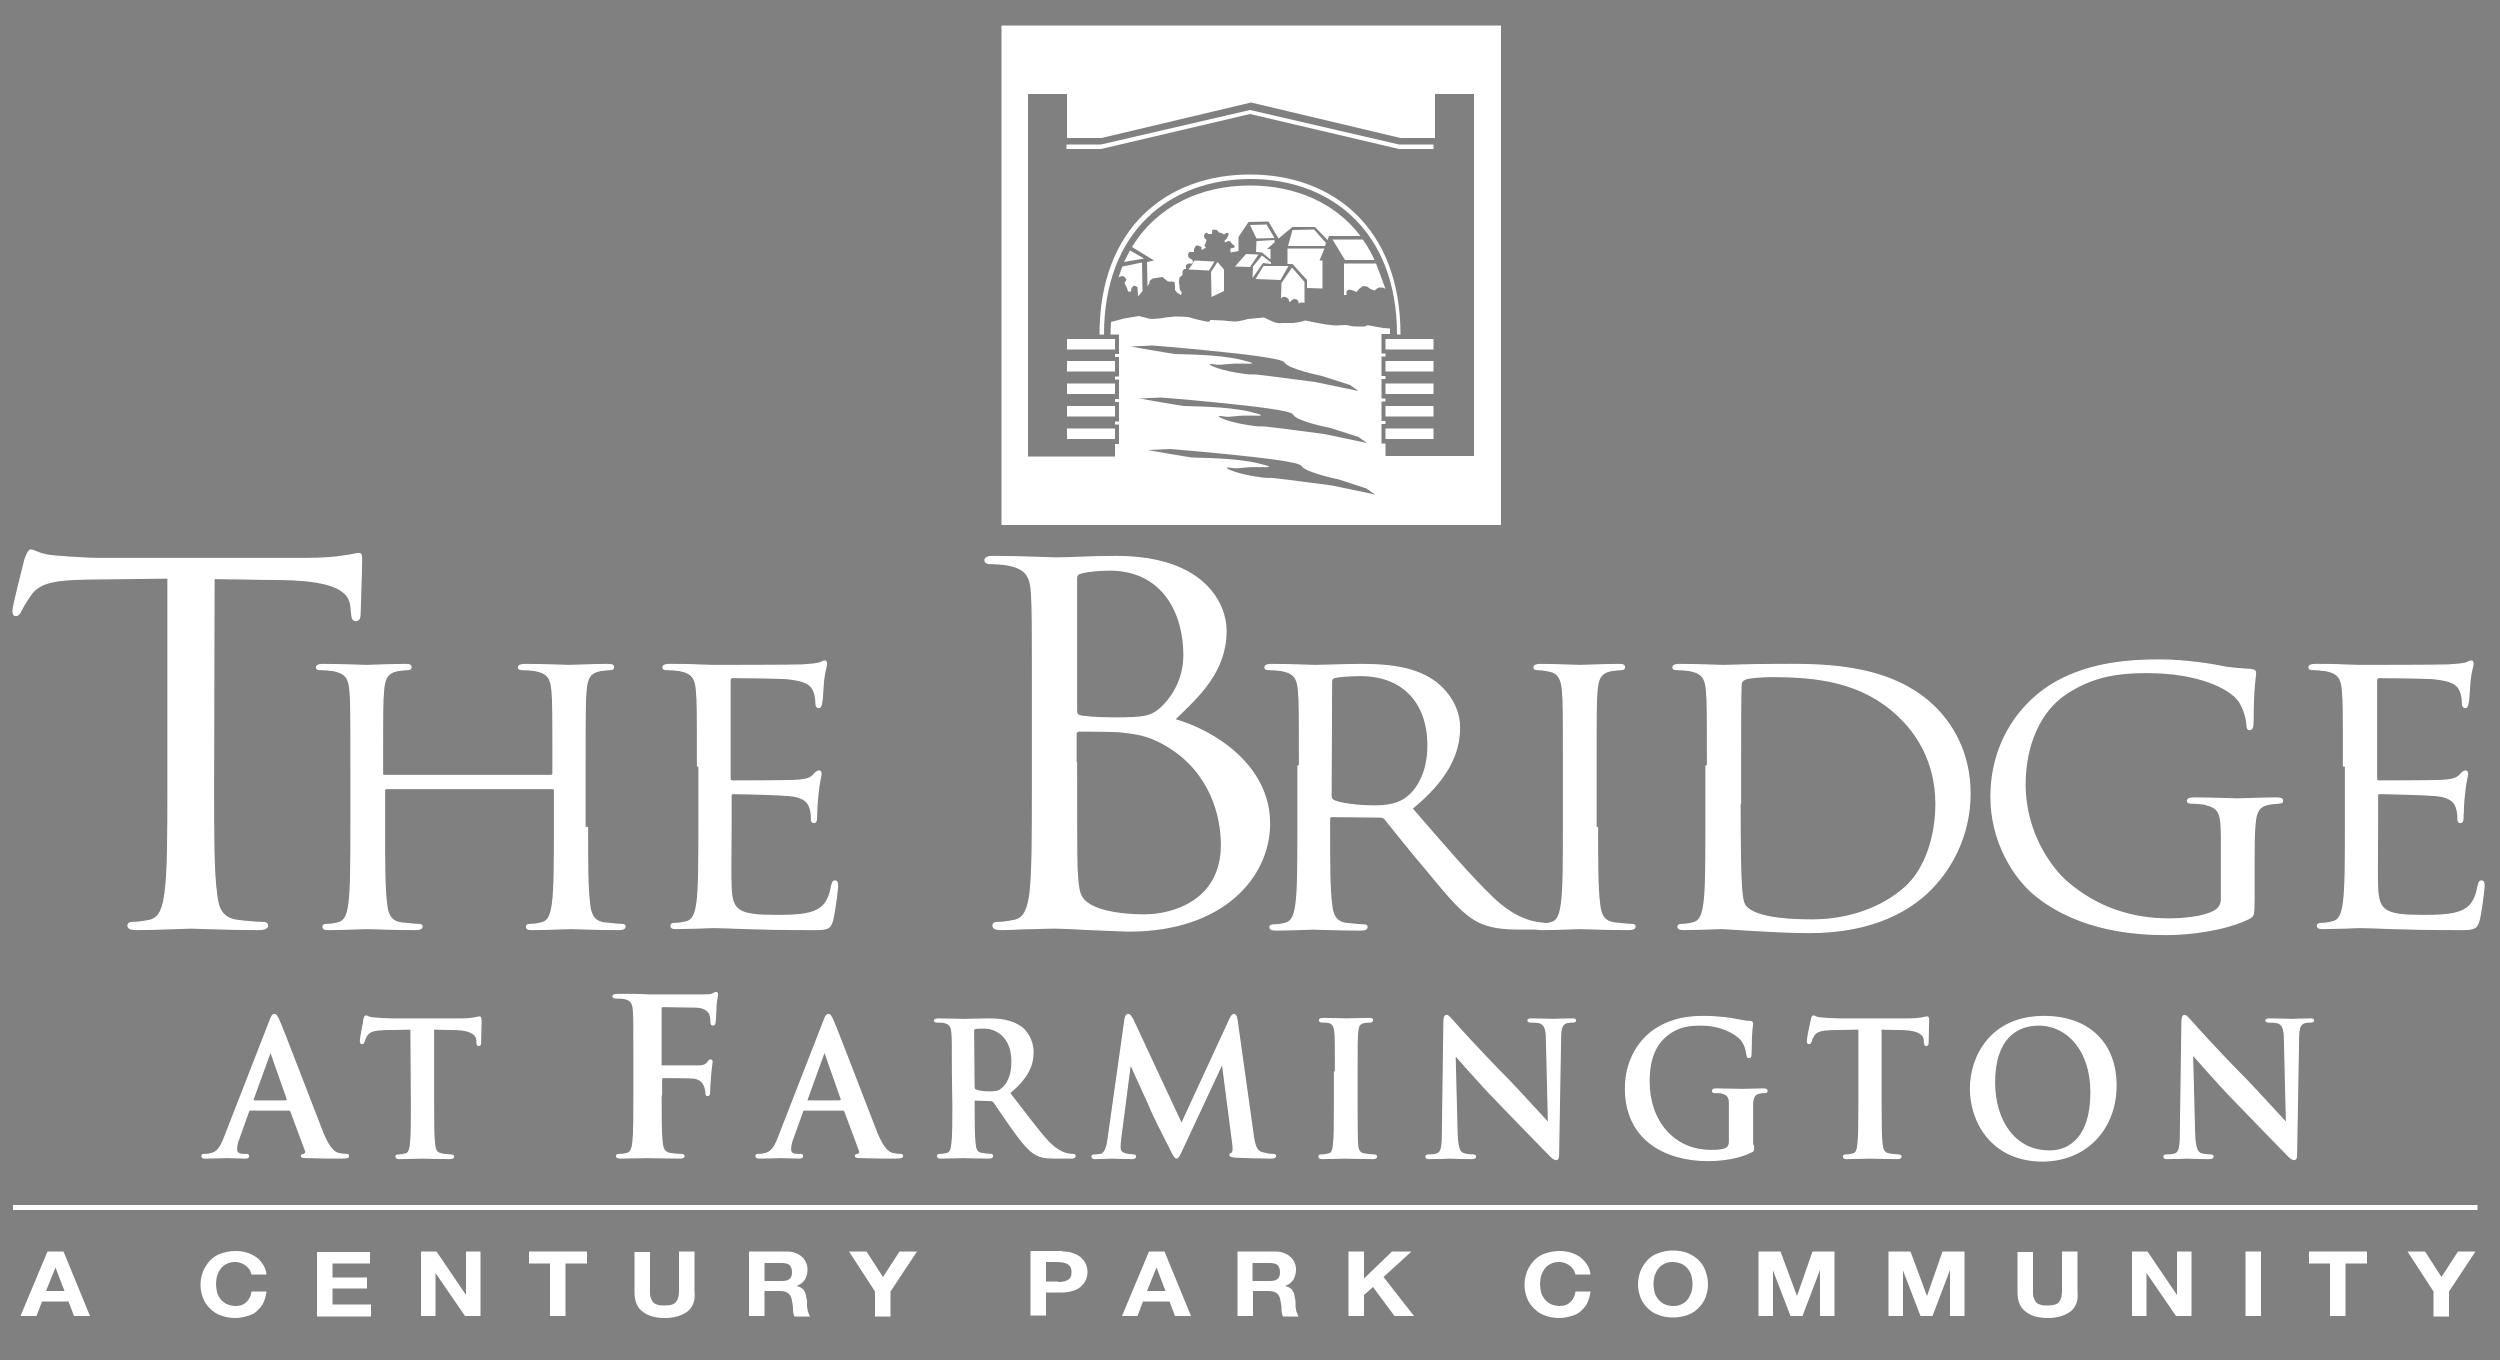 <?xml version="1.0" encoding="utf-8"?>
<!-- Generator: Adobe Illustrator 25.4.1, SVG Export Plug-In . SVG Version: 6.00 Build 0)  -->
<svg version="1.1" id="Layer_1" xmlns="http://www.w3.org/2000/svg" xmlns:xlink="http://www.w3.org/1999/xlink" x="0px" y="0px"
	 viewBox="0 0 500 272" style="enable-background:new 0 0 500 272;" xml:space="preserve">
<rect x="0" y="0" width="500" height="272" fill="#808080" stroke="none"/>
<style type="text/css">
	.st0{display:none;}
	.st1{display:inline;stroke:#000000;}
	.st2{fill:#FFFFFF;stroke:#FFFFFF;stroke-width:0.25;}
	.st3{fill:#FFFFFF;}
</style>
<g id="Layer_1_1_">
</g>
<g id="Layer_4" class="st0">
	<rect class="st1" width="500" height="251"/>
</g>
<path class="st2" d="M50,222c-0.2,0-0.2,0.1-0.3,0.3l-1.9,5.3c-0.4,0.9-0.5,1.8-0.5,2.2c0,0.7,0.3,1.1,1.4,1.1h0.5
	c0.4,0,0.5,0.1,0.5,0.3c0,0.3-0.2,0.4-0.6,0.4c-1.1,0-2.7-0.1-3.8-0.1c-0.4,0-2.4,0.1-4.2,0.1c-0.5,0-0.7-0.1-0.7-0.4
	c0-0.2,0.1-0.3,0.4-0.3c0.3,0,0.8,0,1.1-0.1c1.6-0.2,2.3-1.5,3-3.3l9-23.1c0.4-1.1,0.6-1.5,1-1.5c0.3,0,0.5,0.3,0.9,1.2
	c0.9,2,6.6,17,8.8,22.6c1.4,3.3,2.4,3.8,3.1,4c0.5,0.1,1.1,0.2,1.5,0.2c0.3,0,0.5,0,0.5,0.3s-0.3,0.4-1.6,0.4c-1.3,0-3.9,0-6.7-0.1
	c-0.6,0-1.1,0-1.1-0.3c0-0.2,0.1-0.3,0.5-0.3c0.2-0.1,0.5-0.4,0.3-0.8l-2.9-7.8c-0.1-0.2-0.2-0.3-0.4-0.3L50,222L50,222z
	 M57.3,220.1c0.2,0,0.2-0.1,0.2-0.2l-3.2-9.1c0-0.1-0.1-0.3-0.2-0.3c-0.1,0-0.2,0.2-0.2,0.3l-3.3,9.1c0,0.1,0,0.3,0.1,0.3h6.6
	C57.3,220.2,57.3,220.1,57.3,220.1z"/>
<path class="st2" d="M82.2,205.8l-5.3,0.1c-2.1,0.1-2.9,0.3-3.5,1.1c-0.4,0.6-0.5,1-0.6,1.3s-0.2,0.4-0.4,0.4
	c-0.3,0-0.3-0.2-0.3-0.6c0-0.6,0.7-3.9,0.7-4.2c0.1-0.5,0.2-0.7,0.4-0.7c0.3,0,0.6,0.4,1.5,0.4c1,0.1,2.4,0.2,3.6,0.2h14.1
	c1.1,0,1.9-0.1,2.5-0.2c0.5-0.1,0.8-0.2,1-0.2s0.3,0.2,0.3,0.8c0,0.8-0.1,3.3-0.1,4.3c0,0.4-0.1,0.6-0.3,0.6c-0.3,0-0.4-0.2-0.4-0.7
	V208c-0.1-1-1-2-4.2-2.1l-4.5-0.1v15.1c0,3.4,0,6.3,0.2,7.9c0.1,1,0.3,1.8,1.4,2c0.5,0.1,1.3,0.2,1.8,0.2c0.4,0,0.6,0.1,0.6,0.3
	c0,0.3-0.3,0.4-0.7,0.4c-2.4,0-4.6-0.1-5.6-0.1c-0.8,0-3.1,0.1-4.5,0.1c-0.5,0-0.7-0.1-0.7-0.4c0-0.2,0.1-0.3,0.6-0.3s1-0.1,1.3-0.2
	c0.7-0.1,0.9-1,1-2c0.2-1.5,0.2-4.5,0.2-7.8L82.2,205.8L82.2,205.8z"/>
<path class="st2" d="M132.2,219c0,4.2,0,7.4,0.2,9.3c0.1,1.3,0.4,2.2,1.6,2.4c0.6,0.1,1.5,0.2,2.1,0.2c0.5,0,0.7,0.1,0.7,0.3
	c0,0.3-0.3,0.4-0.9,0.4c-2.7,0-5.3-0.1-6.4-0.1c-1.1,0-3.7,0.1-5.3,0.1c-0.6,0-0.9-0.1-0.9-0.4c0-0.2,0.2-0.3,0.6-0.3
	c0.6,0,1.1-0.1,1.5-0.2c0.8-0.2,1.1-1.1,1.2-2.4c0.2-1.8,0.2-5.1,0.2-9.3v-7.6c0-6.6,0-7.8-0.1-9.2c-0.1-1.5-0.4-2.2-1.8-2.5
	c-0.3-0.1-1.1-0.1-1.6-0.1c-0.4,0-0.7-0.1-0.7-0.3c0-0.3,0.3-0.4,1-0.4c1.1,0,2.3,0,3.4,0s2.1,0.1,2.7,0.1c1.6,0,10.1,0,11.1,0
	c0.8,0,1.3,0,1.7-0.2c0.3-0.1,0.5-0.3,0.7-0.3s0.3,0.2,0.3,0.4c0,0.3-0.2,0.8-0.3,2c0,0.4-0.1,3-0.2,3.5c0,0.3-0.1,0.6-0.4,0.6
	c-0.3,0-0.4-0.2-0.4-0.7c0-0.3,0-1-0.3-1.6s-1.2-1.3-2.8-1.3l-6.5-0.1c-0.3,0-0.4,0.1-0.4,0.6v10.9c0,0.3,0,0.4,0.3,0.4h5.4
	c0.7,0,1.3,0,1.9,0c0.8,0,1.4-0.2,1.8-0.8c0.2-0.3,0.3-0.4,0.5-0.4s0.3,0.1,0.3,0.4c0,0.3-0.2,1.3-0.3,2.7c-0.1,0.9-0.2,2.9-0.2,3.2
	c0,0.4,0,0.8-0.4,0.8c-0.3,0-0.3-0.3-0.3-0.6s-0.1-0.8-0.3-1.3c-0.2-0.6-0.8-1.4-2.1-1.6c-1.1-0.1-5.5-0.1-6.2-0.1
	c-0.2,0-0.3,0.1-0.3,0.4v3.1L132.2,219L132.2,219z"/>
<path class="st2" d="M160.8,222c-0.2,0-0.2,0.1-0.3,0.3l-1.9,5.3c-0.4,0.9-0.5,1.8-0.5,2.2c0,0.7,0.3,1.1,1.4,1.1h0.5
	c0.4,0,0.5,0.1,0.5,0.3c0,0.3-0.2,0.4-0.6,0.4c-1.1,0-2.7-0.1-3.8-0.1c-0.4,0-2.4,0.1-4.2,0.1c-0.5,0-0.7-0.1-0.7-0.4
	c0-0.2,0.1-0.3,0.4-0.3c0.3,0,0.8,0,1.1-0.1c1.6-0.2,2.3-1.5,3-3.3l9-23.1c0.4-1.1,0.6-1.5,1-1.5c0.3,0,0.5,0.3,0.9,1.2
	c0.9,2,6.6,17,8.8,22.6c1.4,3.3,2.4,3.8,3.1,4c0.5,0.1,1.1,0.2,1.5,0.2c0.3,0,0.5,0,0.5,0.3s-0.3,0.4-1.6,0.4s-3.9,0-6.7-0.1
	c-0.6,0-1.1,0-1.1-0.3c0-0.2,0.1-0.3,0.5-0.3c0.2-0.1,0.5-0.4,0.3-0.8l-2.9-7.8c-0.1-0.2-0.2-0.3-0.4-0.3L160.8,222L160.8,222z
	 M168.1,220.1c0.2,0,0.2-0.1,0.2-0.2l-3.2-9.1c0-0.1-0.1-0.3-0.2-0.3c-0.1,0-0.2,0.2-0.2,0.3l-3.3,9.1c0,0.1,0,0.3,0.1,0.3h6.6
	L168.1,220.1L168.1,220.1z"/>
<path class="st2" d="M190.5,214.4c0-5.6,0-6.6-0.1-7.8c-0.1-1.3-0.4-1.8-1.5-2.1c-0.3-0.1-0.9-0.1-1.4-0.1c-0.4,0-0.6-0.1-0.6-0.3
	s0.3-0.3,0.8-0.3c1.9,0,4.1,0.1,4.9,0.1c1.2,0,3.9-0.1,5-0.1c2.2,0,4.6,0.2,6.6,1.6c1,0.7,2.4,2.6,2.4,5c0,2.7-1.1,5.2-4.7,8.2
	c3.2,4.1,5.6,7.4,7.7,9.7c2,2.1,3.5,2.4,4,2.5c0.4,0.1,0.7,0.1,1,0.1s0.4,0.1,0.4,0.3c0,0.3-0.3,0.4-0.7,0.4H211
	c-2,0-2.9-0.2-3.8-0.7c-1.5-0.8-2.9-2.6-4.9-5.4c-1.4-2-3.1-4.5-3.5-5.1c-0.2-0.2-0.4-0.3-0.6-0.3l-3.1-0.1c-0.2,0-0.3,0.1-0.3,0.3
	v0.5c0,3.4,0,6.3,0.2,7.9c0.1,1.1,0.3,1.9,1.4,2c0.5,0.1,1.3,0.2,1.7,0.2c0.3,0,0.4,0.1,0.4,0.3c0,0.3-0.3,0.4-0.7,0.4
	c-2.1,0-4.7-0.1-5.2-0.1c-0.7,0-2.9,0.1-4.4,0.1c-0.5,0-0.7-0.1-0.7-0.4c0-0.2,0.1-0.3,0.6-0.3s1-0.1,1.3-0.2c0.7-0.1,0.9-1,1-2
	c0.2-1.5,0.2-4.5,0.2-7.8L190.5,214.4L190.5,214.4z M194.8,217.3c0,0.4,0.1,0.6,0.3,0.7c0.8,0.3,1.8,0.4,2.7,0.4
	c1.4,0,1.9-0.1,2.5-0.6c1.1-0.8,2.1-2.5,2.1-5.5c0-5.2-3.4-6.7-5.5-6.7c-0.9,0-1.5,0-1.9,0.1c-0.2,0.1-0.3,0.2-0.3,0.5L194.8,217.3
	L194.8,217.3z"/>
<path class="st2" d="M225,203.9c0.1-0.6,0.3-1,0.6-1s0.5,0.2,1,1.1l9.7,20.8l9.7-21c0.3-0.6,0.5-0.9,0.8-0.9s0.5,0.4,0.6,1.1
	l3.2,22.8c0.3,2.3,0.7,3.4,1.7,3.7s1.7,0.4,2.2,0.4c0.3,0,0.6,0,0.6,0.3s-0.4,0.4-0.9,0.4c-0.9,0-5.8-0.1-7.2-0.2
	c-0.8-0.1-1-0.2-1-0.4s0.1-0.3,0.4-0.4c0.2-0.1,0.3-0.6,0.2-1.6l-2.1-16.2h-0.1l-7.8,16.7c-0.8,1.7-1,2.1-1.3,2.1s-0.7-0.7-1.2-1.8
	c-0.9-1.7-3.7-7.3-4.1-8.4c-0.3-0.8-2.5-5.4-3.7-8.2H226l-1.9,14.7c-0.1,0.7-0.1,1.1-0.1,1.7c0,0.7,0.5,1,1.1,1.2
	c0.6,0.1,1.1,0.2,1.5,0.2c0.3,0,0.5,0.1,0.5,0.3c0,0.3-0.3,0.4-0.9,0.4c-1.5,0-3.1-0.1-3.7-0.1c-0.7,0-2.4,0.1-3.5,0.1
	c-0.4,0-0.6-0.1-0.6-0.4c0-0.2,0.2-0.3,0.6-0.3c0.3,0,0.5,0,1.1-0.1c1-0.2,1.3-1.7,1.5-2.9L225,203.9z"/>
<path class="st2" d="M267.1,214.4c0-5.6,0-6.6-0.1-7.8c-0.1-1.3-0.4-1.9-1.2-2.1c-0.4-0.1-0.9-0.1-1.3-0.1s-0.6-0.1-0.6-0.4
	c0-0.2,0.3-0.3,0.9-0.3c1.4,0,3.6,0.1,4.6,0.1c0.9,0,3-0.1,4.4-0.1c0.5,0,0.7,0.1,0.7,0.3c0,0.3-0.2,0.4-0.6,0.4s-0.6,0-1.1,0.1
	c-1,0.2-1.2,0.8-1.3,2.1c-0.1,1.2-0.1,2.2-0.1,7.8v6.5c0,3.6,0,6.5,0.1,8.1c0.1,1,0.4,1.7,1.4,1.8c0.5,0.1,1.3,0.2,1.8,0.2
	c0.4,0,0.6,0.1,0.6,0.3c0,0.3-0.3,0.4-0.7,0.4c-2.4,0-4.6-0.1-5.6-0.1c-0.8,0-3.1,0.1-4.5,0.1c-0.5,0-0.7-0.1-0.7-0.4
	c0-0.2,0.1-0.3,0.6-0.3s1-0.1,1.3-0.2c0.7-0.1,0.9-0.8,1-1.8c0.2-1.5,0.2-4.5,0.2-8v-6.6H267.1z"/>
<path class="st2" d="M291.4,226.6c0.1,2.9,0.5,3.8,1.2,4.1c0.6,0.2,1.3,0.3,1.9,0.3c0.4,0,0.6,0.1,0.6,0.3c0,0.3-0.3,0.4-0.8,0.4
	c-2.3,0-3.7-0.1-4.4-0.1c-0.3,0-2,0.1-3.9,0.1c-0.5,0-0.8,0-0.8-0.4c0-0.2,0.2-0.3,0.6-0.3c0.5,0,1.1,0,1.6-0.2
	c0.9-0.3,1.1-1.4,1.1-4.6l0.3-21.8c0-0.7,0.1-1.3,0.5-1.3s0.7,0.5,1.3,1.1c0.4,0.5,5.8,6.5,11.1,11.8c2.4,2.5,7.2,7.8,7.8,8.4h0.2
	l-0.4-16.5c0-2.2-0.4-2.9-1.2-3.3c-0.5-0.2-1.4-0.2-1.9-0.2c-0.4,0-0.6-0.1-0.6-0.3c0-0.3,0.4-0.3,0.9-0.3c1.9,0,3.6,0.1,4.3,0.1
	c0.4,0,1.8-0.1,3.5-0.1c0.5,0,0.8,0,0.8,0.3c0,0.2-0.2,0.3-0.6,0.3s-0.6,0-1.1,0.1c-1,0.3-1.3,1.1-1.3,3.1l-0.4,23.2
	c0,0.8-0.1,1.1-0.5,1.1s-0.8-0.4-1.2-0.8c-2.2-2.2-6.8-7-10.5-10.8c-3.9-4-7.8-8.6-8.5-9.3l0,0L291.4,226.6z"/>
<path class="st2" d="M350.7,229.1c0,1,0,1.1-0.5,1.3c-2.3,1.2-5.8,1.7-8.6,1.7c-8.7,0-16.5-4.3-16.5-14.4c0-5.9,3-10,6.2-12
	c3.4-2.1,6.6-2.4,9.6-2.4c2.5,0,5.6,0.4,6.3,0.6c0.7,0.1,2,0.4,2.8,0.4c0.4,0,0.5,0.2,0.5,0.4c0,0.4-0.3,1.4-0.3,6
	c0,0.6-0.1,0.8-0.4,0.8s-0.3-0.2-0.4-0.5c-0.1-0.8-0.3-2-1.2-3.1c-1.1-1.2-3.9-2.9-8-2.9c-2,0-4.6,0.1-7.1,2.3c-2,1.7-3.3,4.5-3.3,9
	c0,7.9,4.9,13.8,12.4,13.8c0.9,0,2.2,0,3-0.4c0.5-0.3,0.7-0.7,0.7-1.4V225c0-1.8,0-3.2,0-4.3c0-1.3-0.4-1.8-1.5-2.1
	c-0.3-0.1-0.9-0.1-1.4-0.1c-0.3,0-0.5-0.1-0.5-0.3c0-0.3,0.2-0.4,0.8-0.4c1.9,0,4.1,0.1,5.2,0.1s3-0.1,4.2-0.1
	c0.5,0,0.7,0.1,0.7,0.4c0,0.2-0.2,0.3-0.5,0.3s-0.5,0-1,0.1c-1,0.2-1.3,0.8-1.4,2.1c0,1.1,0,2.6,0,4.4v4L350.7,229.1L350.7,229.1z"
	/>
<path class="st2" d="M371.6,205.8l-5.3,0.1c-2.1,0.1-2.9,0.3-3.5,1.1c-0.4,0.6-0.5,1-0.6,1.3s-0.2,0.4-0.4,0.4
	c-0.3,0-0.3-0.2-0.3-0.6c0-0.6,0.7-3.9,0.8-4.2c0.1-0.5,0.2-0.7,0.4-0.7c0.3,0,0.6,0.4,1.5,0.4c1,0.1,2.4,0.2,3.6,0.2h14.1
	c1.1,0,1.9-0.1,2.5-0.2c0.5-0.1,0.8-0.2,1-0.2c0.3,0,0.3,0.2,0.3,0.8c0,0.8-0.1,3.3-0.1,4.3c0,0.4-0.1,0.6-0.3,0.6
	c-0.3,0-0.4-0.2-0.4-0.7V208c-0.1-1-1-2-4.2-2.1l-4.5-0.1v15.1c0,3.4,0,6.3,0.2,7.9c0.1,1,0.3,1.8,1.4,2c0.5,0.1,1.3,0.2,1.8,0.2
	c0.4,0,0.6,0.1,0.6,0.3c0,0.3-0.3,0.4-0.7,0.4c-2.4,0-4.6-0.1-5.6-0.1c-0.8,0-3.1,0.1-4.5,0.1c-0.5,0-0.7-0.1-0.7-0.4
	c0-0.2,0.1-0.3,0.6-0.3s1-0.1,1.3-0.2c0.7-0.1,0.9-1,1-2c0.2-1.5,0.2-4.5,0.2-7.8v-15.2L371.6,205.8L371.6,205.8z"/>
<path class="st2" d="M394.1,217.7c0-6.3,4-14.4,14.7-14.4c8.9,0,14.4,5.3,14.4,13.8c0,8.4-5.7,15.1-14.8,15.1
	C398.2,232.1,394.1,224.2,394.1,217.7z M418.2,218.4c0-8.2-4.6-13.4-10.5-13.4c-4.1,0-8.8,2.4-8.8,11.5c0,7.7,4.1,13.7,10.9,13.7
	C412.4,230.3,418.2,229,418.2,218.4z"/>
<path class="st2" d="M438.9,226.6c0.1,2.9,0.5,3.8,1.2,4.1c0.6,0.2,1.3,0.3,1.9,0.3c0.4,0,0.6,0.1,0.6,0.3c0,0.3-0.3,0.4-0.8,0.4
	c-2.3,0-3.7-0.1-4.4-0.1c-0.3,0-2,0.1-3.8,0.1c-0.5,0-0.8,0-0.8-0.4c0-0.2,0.2-0.3,0.6-0.3c0.5,0,1.1,0,1.6-0.2
	c0.9-0.3,1.1-1.4,1.1-4.6l0.3-21.8c0-0.7,0.1-1.3,0.5-1.3s0.7,0.5,1.3,1.1c0.4,0.5,5.8,6.5,11.1,11.8c2.4,2.5,7.2,7.8,7.8,8.4h0.2
	l-0.4-16.5c0-2.2-0.4-2.9-1.2-3.3c-0.5-0.2-1.4-0.2-1.9-0.2c-0.4,0-0.6-0.1-0.6-0.3c0-0.3,0.4-0.3,0.9-0.3c1.9,0,3.6,0.1,4.3,0.1
	c0.4,0,1.7-0.1,3.5-0.1c0.5,0,0.8,0,0.8,0.3c0,0.2-0.2,0.3-0.6,0.3s-0.6,0-1.1,0.1c-1,0.3-1.3,1.1-1.3,3.1l-0.4,23.2
	c0,0.8-0.1,1.1-0.5,1.1s-0.8-0.4-1.2-0.8c-2.2-2.2-6.8-7-10.5-10.8c-3.9-4-7.8-8.6-8.5-9.3h-0.1L438.9,226.6z"/>
<path d="M249.9,36.5"/>
<path d="M249.9,36.5"/>
<path class="st2" d="M42.7,157.3c0,9.5,0,17.3,0.6,21.4c0.3,2.9,1,5,4.3,5.4c1.5,0.2,4,0.4,5,0.4c0.7,0,0.9,0.3,0.9,0.6
	c0,0.5-0.6,0.8-1.8,0.8c-6.1,0-13-0.3-13.5-0.3c-0.6,0-7.5,0.3-10.8,0.3c-1.2,0-1.8-0.2-1.8-0.8c0-0.3,0.2-0.6,0.9-0.6
	c1,0,2.3-0.2,3.3-0.4c2.2-0.4,2.8-2.6,3.2-5.4c0.6-4.1,0.6-11.9,0.6-21.4v-41.7l-16.3,0.2c-6.8,0.1-9.5,0.8-11.2,3.2
	c-1.2,1.7-1.5,2.4-1.9,3.1c-0.3,0.8-0.7,1-1.1,1c-0.3,0-0.5-0.3-0.5-0.9c0-1,2.2-9.5,2.4-10.3c0.2-0.6,0.7-1.9,1.1-1.9
	c0.8,0,1.9,1,4.8,1.2c3.2,0.3,7.4,0.5,8.7,0.5h41.3c3.5,0,6.1-0.2,7.8-0.5c1.7-0.2,2.6-0.5,3.1-0.5s0.5,0.6,0.5,1.2
	c0,3-0.3,9.8-0.3,10.9c0,0.9-0.3,1.3-0.8,1.3c-0.6,0-0.8-0.3-0.9-1.7l-0.1-1.1c-0.3-3-3-5.2-13.5-5.4l-13.9-0.2L42.7,157.3
	L42.7,157.3z"/>
<path class="st2" d="M117.5,165.5c0,6.7,0,12.3,0.4,15.2c0.2,2,0.7,3.6,3,3.9c1.1,0.1,2.8,0.3,3.5,0.3c0.5,0,0.6,0.2,0.6,0.4
	c0,0.4-0.4,0.6-1.2,0.6c-4.3,0-9.2-0.2-9.6-0.2s-5.3,0.2-7.7,0.2c-0.9,0-1.2-0.1-1.2-0.6c0-0.2,0.2-0.4,0.6-0.4
	c0.7,0,1.6-0.1,2.3-0.3c1.6-0.3,2-1.8,2.3-3.9c0.4-2.9,0.4-8.5,0.4-15.2v-7.4c0-0.3-0.2-0.4-0.5-0.4h-33c-0.2,0-0.5,0.1-0.5,0.4v7.4
	c0,6.7,0,12.3,0.4,15.2c0.2,2,0.7,3.6,3,3.9c1.1,0.1,2.8,0.3,3.5,0.3c0.5,0,0.6,0.2,0.6,0.4c0,0.4-0.4,0.6-1.3,0.6
	c-4.3,0-9.2-0.2-9.6-0.2s-5.3,0.2-7.7,0.2c-0.9,0-1.2-0.1-1.2-0.6c0-0.2,0.2-0.4,0.6-0.4c0.7,0,1.6-0.1,2.3-0.3
	c1.6-0.3,2-1.8,2.3-3.9c0.4-2.9,0.4-8.5,0.4-15.2v-12.3c0-10.9,0-12.9-0.2-15.1c-0.2-2.4-0.8-3.5-3.4-4c-0.6-0.1-2-0.2-2.7-0.2
	c-0.3,0-0.6-0.1-0.6-0.4c0-0.4,0.4-0.6,1.2-0.6c3.5,0,8.4,0.2,8.8,0.2s5.3-0.2,7.7-0.2c0.9,0,1.2,0.1,1.2,0.6c0,0.3-0.3,0.4-0.6,0.4
	c-0.5,0-1,0.1-2,0.2c-2.1,0.4-2.7,1.5-2.9,4c-0.2,2.2-0.2,4.2-0.2,15.1v1.5c0,0.4,0.2,0.4,0.5,0.4h33.1c0.2,0,0.5-0.1,0.5-0.4v-1.5
	c0-10.9,0-12.9-0.2-15.1c-0.2-2.4-0.8-3.5-3.4-4c-0.6-0.1-2-0.2-2.7-0.2c-0.3,0-0.6-0.1-0.6-0.4c0-0.4,0.4-0.6,1.3-0.6
	c3.5,0,8.4,0.2,8.8,0.2s5.3-0.2,7.7-0.2c0.9,0,1.2,0.1,1.2,0.6c0,0.3-0.3,0.4-0.6,0.4c-0.5,0-1,0.1-2,0.2c-2.1,0.4-2.7,1.5-2.9,4
	c-0.2,2.2-0.2,4.2-0.2,15.1v12.3H117.5z"/>
<path class="st2" d="M139.5,153.2c0-10.9,0-12.9-0.2-15.1c-0.2-2.4-0.8-3.5-3.4-4c-0.6-0.1-2-0.2-2.7-0.2c-0.3,0-0.6-0.1-0.6-0.4
	c0-0.4,0.4-0.6,1.2-0.6c1.8,0,3.9,0,5.6,0.1l3.2,0.1c0.5,0,16.1,0,17.9-0.1c1.5-0.1,2.7-0.2,3.4-0.4c0.4-0.1,0.7-0.4,1.1-0.4
	c0.2,0,0.3,0.3,0.3,0.6c0,0.5-0.4,1.3-0.6,3.3c-0.1,0.7-0.2,3.8-0.4,4.6c-0.1,0.4-0.2,0.8-0.5,0.8c-0.5,0-0.6-0.4-0.6-0.9
	s-0.1-1.7-0.5-2.5c-0.5-1.1-1.3-2-5.5-2.4c-1.3-0.1-9.8-0.2-10.7-0.2c-0.3,0-0.5,0.2-0.5,0.7v19.3c0,0.5,0.1,0.7,0.5,0.7
	c1,0,10.6,0,12.4-0.1c1.9-0.1,3-0.3,3.7-1c0.5-0.6,0.9-0.9,1.2-0.9c0.2,0,0.4,0.1,0.4,0.6c0,0.4-0.4,1.6-0.6,3.9
	c-0.2,1.4-0.3,4-0.3,4.5c0,0.6,0,1.3-0.5,1.3c-0.4,0-0.5-0.3-0.5-0.6c0-0.7,0-1.4-0.3-2.3c-0.3-1-1-2.2-4.1-2.5
	c-2.1-0.2-9.8-0.4-11.2-0.4c-0.4,0-0.5,0.2-0.5,0.5v6.2c0,2.4-0.1,10.5,0,12c0.2,4.8,1.4,5.7,9.1,5.7c2,0,5.5,0,7.5-0.8s3-2.2,3.5-5
	c0.2-0.8,0.3-1.1,0.7-1.1c0.5,0,0.5,0.6,0.5,1.1c0,0.6-0.6,5.3-1,6.8c-0.5,1.8-1.2,1.8-4.2,1.8c-5.9,0-10.2-0.1-13.2-0.2
	c-3-0.1-4.9-0.2-6.1-0.2c-0.2,0-1.5,0-3.1,0.1c-1.6,0-3.4,0.1-4.5,0.1c-0.9,0-1.2-0.1-1.2-0.6c0-0.2,0.2-0.4,0.6-0.4
	c0.7,0,1.6-0.1,2.3-0.3c1.6-0.3,2-1.8,2.3-3.9c0.4-2.9,0.4-8.5,0.4-15.2v-12.1L139.5,153.2L139.5,153.2z"/>
<path class="st2" d="M206.5,139.9c0-15.4,0-18.2-0.2-21.3c-0.2-3.4-1.1-4.9-4.7-5.6c-0.9-0.2-2.8-0.3-3.7-0.3
	c-0.4,0-0.9-0.2-0.9-0.6c0-0.6,0.5-0.8,1.8-0.8c5,0,11.9,0.3,12.4,0.3c2.6,0,6.9-0.3,12-0.3c18.1,0,22,9.9,22,14.8
	c0,8.1-5.2,12.9-10.3,17.8c8.1,2.3,19,9.3,19,20.8c0,10.6-9.2,21.5-28.1,21.5c-1.2,0-4.7-0.2-7.9-0.3c-3.2-0.2-6.3-0.3-6.7-0.3
	c-0.2,0-2.1,0-4.4,0.1c-2.2,0-4.7,0.2-6.4,0.2c-1.2,0-1.8-0.2-1.8-0.8c0-0.3,0.2-0.6,0.9-0.6c1,0,2.3-0.2,3.3-0.4
	c2.2-0.4,2.8-2.6,3.2-5.4c0.5-4.1,0.5-11.9,0.5-21.4L206.5,139.9L206.5,139.9z M215.3,142.1c0,0.7,0.2,0.9,0.8,1.1
	c0.7,0.1,2.6,0.4,6.7,0.4c6.2,0,7.7-0.2,10-2.6c2.3-2.4,4-5.9,4-10c0-8.2-4.1-17-14.9-17c-1.2,0-3.5,0.1-5.3,0.5
	c-1,0.2-1.3,0.5-1.3,1.1V142.1z M215.3,152.5c0,7.6,0,19.8,0.1,21.3c0.3,4.8,0.3,6.2,3.7,7.7c3,1.3,7.7,1.5,9.7,1.5
	c5.9,0,15.5-2.9,15.5-14c0-5.9-2.2-14.5-10.7-19.7c-3.7-2.3-6.5-2.6-9.1-2.9c-1.4-0.2-6.9-0.2-8.6-0.2c-0.4,0-0.7,0.2-0.7,0.7v5.6
	L215.3,152.5L215.3,152.5z"/>
<path class="st2" d="M259.9,153.2c0-10.9,0-12.9-0.2-15.1c-0.2-2.4-0.8-3.5-3.4-4c-0.6-0.1-2-0.2-2.7-0.2c-0.3,0-0.6-0.1-0.6-0.4
	c0-0.4,0.4-0.6,1.2-0.6c3.5,0,8.4,0.2,8.8,0.2c0.9,0,6.8-0.2,9.2-0.2c4.9,0,10.2,0.4,14.3,3.1c2,1.3,5.4,4.7,5.4,9.5
	c0,5.2-2.4,10.4-9.5,16.2c6.4,7.4,11.7,13.6,16.2,17.9c4.2,4,7.6,4.8,9.5,5c1.5,0.2,2.6,0.2,3,0.2s0.7,0.2,0.7,0.4
	c0,0.4-0.5,0.6-1.9,0.6h-5.5c-4.4,0-6.3-0.4-8.4-1.3c-3.4-1.6-6.1-5-10.5-10.3c-3.3-3.9-7-8.5-8.5-10.4c-0.3-0.3-0.5-0.4-1-0.4
	l-9.6-0.1c-0.4,0-0.5,0.2-0.5,0.6v1.7c0,6.7,0,12.3,0.4,15.2c0.2,2,0.7,3.6,3,3.9c1.1,0.1,2.8,0.3,3.5,0.3c0.5,0,0.6,0.2,0.6,0.4
	c0,0.4-0.4,0.6-1.2,0.6c-4.3,0-9.2-0.2-9.6-0.2c-0.1,0-5,0.2-7.3,0.2c-0.9,0-1.3-0.1-1.3-0.6c0-0.2,0.2-0.4,0.6-0.4
	c0.7,0,1.6-0.1,2.3-0.3c1.6-0.3,2-1.8,2.3-3.9c0.4-2.9,0.4-8.5,0.4-15.2v-12.4H259.9z M266.2,159.3c0,0.3,0.2,0.6,0.5,0.8
	c1.2,0.6,4.8,1.1,8.2,1.1c1.9,0,4.1-0.2,5.9-1.3c2.7-1.7,4.8-5.5,4.8-10.8c0-8.8-5.2-14-13.5-14c-2.3,0-4.5,0.2-5.2,0.4
	c-0.4,0.1-0.6,0.4-0.6,0.8L266.2,159.3L266.2,159.3z"/>
<path class="st2" d="M319.5,165.5c0,6.7,0,12.3,0.4,15.2c0.2,2,0.7,3.6,3,3.9c1.1,0.1,2.8,0.3,3.5,0.3c0.5,0,0.6,0.2,0.6,0.4
	c0,0.4-0.4,0.6-1.3,0.6c-4.3,0-9.2-0.2-9.6-0.2s-5.3,0.2-7.7,0.2c-0.9,0-1.3-0.1-1.3-0.6c0-0.2,0.2-0.4,0.6-0.4
	c0.7,0,1.6-0.1,2.3-0.3c1.6-0.3,2-1.8,2.3-3.9c0.4-2.9,0.4-8.5,0.4-15.2v-12.3c0-10.9,0-12.9-0.2-15.1c-0.2-2.4-0.9-3.6-2.7-3.9
	c-0.9-0.2-1.9-0.3-2.4-0.3c-0.3,0-0.6-0.1-0.6-0.4c0-0.4,0.4-0.6,1.3-0.6c2.6,0,7.5,0.2,7.9,0.2s5.3-0.2,7.7-0.2
	c0.9,0,1.2,0.1,1.2,0.6c0,0.3-0.3,0.4-0.6,0.4c-0.5,0-1,0.1-2,0.2c-2.1,0.4-2.7,1.5-2.9,4c-0.2,2.2-0.2,4.2-0.2,15.1v12.3H319.5z"/>
<path class="st2" d="M341.5,153.2c0-10.9,0-12.9-0.2-15.1c-0.2-2.4-0.8-3.5-3.4-4c-0.6-0.1-2-0.2-2.7-0.2c-0.3,0-0.6-0.1-0.6-0.4
	c0-0.4,0.4-0.6,1.2-0.6c3.5,0,8.4,0.2,8.8,0.2c0.9,0,5.9-0.2,10.5-0.2c7.7,0,22-0.6,31.3,8c3.9,3.6,7.6,9.5,7.6,17.8
	c0,8.8-4.1,15.6-8.4,19.7c-3.4,3.2-10.4,8.1-23.7,8.1c-3.4,0-7.5-0.2-10.9-0.4s-6.1-0.4-6.5-0.4c-0.2,0-1.5,0-3.1,0.1
	c-1.6,0-3.4,0.1-4.5,0.1c-0.9,0-1.3-0.1-1.3-0.6c0-0.2,0.2-0.4,0.6-0.4c0.7,0,1.6-0.1,2.3-0.3c1.6-0.3,2-1.8,2.3-3.9
	c0.4-2.9,0.4-8.5,0.4-15.2v-12.3L341.5,153.2L341.5,153.2z M348,160.7c0,7.4,0.1,13.9,0.2,15.2c0.1,1.8,0.2,4.6,0.9,5.3
	c1,1.3,4.1,2.8,13.3,2.8c7.3,0,14-2.4,18.6-6.5c4.1-3.6,6.2-10.3,6.2-16.7c0-8.9-4.3-14.6-7.5-17.6c-7.3-6.9-16.2-7.9-25.5-7.9
	c-1.6,0-4.5,0.2-5.1,0.5c-0.7,0.3-0.9,0.6-0.9,1.4c-0.1,2.4-0.1,9.5-0.1,14.9v8.6H348z"/>
<path class="st2" d="M444.3,168c0-5.7-0.4-6.4-3.5-7.2c-0.6-0.1-2-0.2-2.7-0.2c-0.3,0-0.6-0.1-0.6-0.4c0-0.4,0.4-0.6,1.2-0.6
	c3.5,0,8.4,0.2,8.8,0.2s5.3-0.2,7.7-0.2c0.9,0,1.3,0.1,1.3,0.6c0,0.3-0.3,0.4-0.6,0.4c-0.5,0-1,0.1-2,0.2c-2.1,0.4-2.7,1.5-2.9,4
	c-0.2,2.2-0.2,4.3-0.2,7.3v7.8c0,3.2-0.1,3.3-1,3.8c-5,2.4-12,3.2-16.6,3.2c-5.9,0-17-0.7-25.7-7.5c-4.8-3.7-9.3-11.2-9.3-20
	c0-11.2,6.1-19.1,13-23c7-3.9,14.8-4.4,20.8-4.4c4.9,0,10.5,0.9,11.9,1.2c1.6,0.4,4.4,0.6,6.3,0.7c0.8,0.1,0.9,0.4,0.9,0.6
	c0,1-0.5,2.9-0.5,9.9c0,1.1-0.2,1.5-0.7,1.5c-0.4,0-0.5-0.4-0.5-1.1c-0.1-1-0.5-2.9-1.6-4.6c-2-2.7-8.3-5.7-18.4-5.7
	c-4.9,0-10.8,0.4-16.7,4.6c-4.5,3.2-7.7,9.6-7.7,17.8c0,9.9,5.5,17,8.3,19.4c6.2,5.4,13.3,7.5,20.5,7.5c2.8,0,6.9-0.4,8.9-1.5
	c1-0.5,1.6-1.3,1.6-2.5L444.3,168L444.3,168z"/>
<path class="st2" d="M468.7,153.2c0-10.9,0-12.9-0.2-15.1c-0.2-2.4-0.8-3.5-3.4-4c-0.6-0.1-2-0.2-2.7-0.2c-0.3,0-0.6-0.1-0.6-0.4
	c0-0.4,0.4-0.6,1.3-0.6c1.8,0,3.9,0,5.6,0.1l3.2,0.1c0.5,0,16.1,0,17.9-0.1c1.5-0.1,2.7-0.2,3.4-0.4c0.4-0.1,0.7-0.4,1.1-0.4
	c0.2,0,0.3,0.3,0.3,0.6c0,0.5-0.4,1.3-0.6,3.3c-0.1,0.7-0.2,3.8-0.4,4.6c-0.1,0.4-0.2,0.8-0.5,0.8c-0.5,0-0.6-0.4-0.6-0.9
	s-0.1-1.7-0.5-2.5c-0.5-1.1-1.3-2-5.5-2.4c-1.3-0.1-9.8-0.2-10.7-0.2c-0.3,0-0.5,0.2-0.5,0.7v19.3c0,0.5,0.1,0.7,0.5,0.7
	c1,0,10.6,0,12.4-0.1c1.9-0.1,3-0.3,3.7-1c0.5-0.6,0.9-0.9,1.2-0.9c0.2,0,0.4,0.1,0.4,0.6c0,0.4-0.4,1.6-0.6,3.9
	c-0.2,1.4-0.3,4-0.3,4.5c0,0.6,0,1.3-0.5,1.3c-0.4,0-0.5-0.3-0.5-0.6c0-0.7,0-1.4-0.3-2.3c-0.3-1-1-2.2-4.1-2.5
	c-2.1-0.2-9.8-0.4-11.2-0.4c-0.4,0-0.5,0.2-0.5,0.5v6.2c0,2.4-0.1,10.5,0,12c0.2,4.8,1.4,5.7,9.1,5.7c2,0,5.5,0,7.5-0.8s3-2.2,3.5-5
	c0.2-0.8,0.3-1.1,0.7-1.1c0.5,0,0.5,0.6,0.5,1.1c0,0.6-0.6,5.3-1,6.8c-0.5,1.8-1.2,1.8-4.2,1.8c-5.9,0-10.2-0.1-13.2-0.2
	c-3-0.1-4.9-0.2-6.1-0.2c-0.2,0-1.5,0-3.1,0.1c-1.6,0-3.4,0.1-4.5,0.1c-0.9,0-1.2-0.1-1.2-0.6c0-0.2,0.2-0.4,0.6-0.4
	c0.7,0,1.6-0.1,2.3-0.3c1.6-0.3,2-1.8,2.3-3.9c0.4-2.9,0.4-8.5,0.4-15.2v-12.1L468.7,153.2L468.7,153.2z"/>
<rect x="2.6" y="241" class="st3" width="492.9" height="1"/>
<polygon class="st3" points="253.3,44.9 250.1,45 250,45 251.3,47.7 254.9,47.6 "/>
<polygon class="st3" points="254.9,48 251.3,48.2 251.2,50.4 252.4,50.5 254.1,51.9 254.1,49.8 253.4,49.8 254.9,48.5 "/>
<polygon class="st3" points="249.2,50.8 247,53.3 250,53.4 251.7,50.9 "/>
<polygon class="st3" points="252.7,53.2 251.1,55.8 256.1,56 257.7,53.2 "/>
<path class="st3" d="M258.4,53.5l-2.1,3.1l-0.1,2.9v0.2l0.2-0.2c0,0,0.3-0.3,0.9,0s0.5,0.8,0.5,0.8l0.2,0.1l0.4-0.4l0.4-0.2l0.6,0.1
	l0.3,0.4v0.4l0.5-0.2h0.4l0.3,0.1v-4.2L258.4,53.5z"/>
<polygon class="st3" points="254.2,52.8 254.2,52.5 252.4,51.1 250.6,53.3 250.5,55.6 252.6,52.6 "/>
<polygon class="st3" points="242.2,54.4 242.3,59.4 244.8,58.2 244.8,53.9 243.5,52.4 "/>
<rect x="213.4" y="67.8" class="st3" width="9.6" height="2.1"/>
<rect x="213.4" y="76.7" class="st3" width="9.6" height="2.1"/>
<rect x="213.4" y="81.2" class="st3" width="9.6" height="2.1"/>
<rect x="213.4" y="85.7" class="st3" width="9.6" height="2.1"/>
<path class="st3" d="M224.5,53.3c-0.1,0.1-0.1,0.3-0.2,0.4v0.1c-0.2,0.5-0.4,1.1-0.6,1.7l0.3-0.2l0.5-0.1l0.4,0.2l0.4,0.5l-0.4,0.7
	l0.5,1l0.2,0.7h0.6l0.1-0.7l0.5-0.5l0.7,0.3l0.1,1.9l0.9-1.1l-0.1-5.7L224.5,53.3z"/>
<path class="st3" d="M226,50.1l-1,1.9c-0.1,0.1-0.1,0.3-0.2,0.4l4-0.7L226,50.1L226,50.1z"/>
<rect x="213.4" y="72.2" class="st3" width="9.6" height="2.1"/>
<polygon class="st3" points="258.5,46 257.6,49.2 265,49.2 265.2,48.6 262.8,45.9 "/>
<polygon class="st3" points="257.5,49.7 257.5,52.8 258.5,52.8 261.4,56 261.4,57.6 264.5,57.7 264.5,52.1 263.9,52.1 264.9,49.7 
	"/>
<rect x="277.1" y="76.7" class="st3" width="9.6" height="2.1"/>
<polygon class="st3" points="238.5,52.8 237.7,53.9 241.8,54.1 242.9,52.3 238.9,52.1 238.6,52.6 238.6,52.8 "/>
<rect x="277.1" y="81.2" class="st3" width="9.6" height="2.1"/>
<rect x="277.1" y="67.8" class="st3" width="9.6" height="2.1"/>
<rect x="277.1" y="85.7" class="st3" width="9.6" height="2.1"/>
<path class="st3" d="M200.3,5.1V105h99.9V5.1H200.3z M248.4,72c-4.8-1.2-12.3-1.1-13.4-1.2c-1-0.1-8.9-1.5-8.9-1.5l4.4-0.2
	c0,0,5.2,0.4,11.1,1c7.1,0.7,15,1.6,15.3,2.4c0.7,1.3,7.5,2.7,7.5,2.7L270,77l1.7,1.2l-8.7-1.8c0,0-10.5-1.4-11.8-1.5
	s-0.5,0.2-4.1-0.4s-6.1-1.8-4.8-1.7c1.3,0.1,0.7,0.3,3.4,0C248.4,72.5,253.2,73.2,248.4,72z M232.2,79.5c0,0,5.2,0.4,11.1,1
	c7.1,0.7,15,1.6,15.3,2.4c0.7,1.4,7.5,2.7,7.5,2.7l5.6,1.8l1.7,1.2l-8.6-1.8c0,0-10.5-1.4-11.8-1.5s-0.5,0.2-4.1-0.4
	s-6.1-1.8-4.8-1.7c1.3,0.1,0.7,0.3,3.4,0c2.6-0.3,7.5,0.4,2.7-0.8c-4.8-1.2-12.3-1.1-13.4-1.2c-1-0.1-8.9-1.5-8.9-1.5L232.2,79.5z
	 M266.4,97.1c0,0-10.5-1.4-11.8-1.5s-0.5,0.2-4.1-0.4s-6.1-1.8-4.8-1.7c1.3,0.1,0.8,0.3,3.4,0c2.6-0.3,7.5,0.4,2.7-0.8
	c-4.8-1.2-12.3-1.1-13.4-1.2c-1-0.1-8.9-1.5-8.9-1.5l4.4-0.2c0,0,5.2,0.4,11.1,1c7.1,0.7,15,1.6,15.3,2.4c0.7,1.3,7.5,2.7,7.5,2.7
	l5.5,1.8l1.7,1.2L266.4,97.1z M294.5,91.2h-17.4v-2.5h-0.8v-3.9h0.8v-0.6h-0.8v-3.9h0.8v-0.6h-0.8v-3.9h0.8v-0.6h-0.8v-3.9h0.8v-0.6
	h-0.8v-3.9h1.7c0-0.4,0-0.7,0-1.1l-1.4-0.1l-1.1-0.2c0,0-1.1-0.2-1.6-0.3c-0.5-0.2-0.9,0.2-0.9,0.2s-1,0-1.6,0s-0.9,0-1.6-0.2
	c-0.6-0.2-2.7,0-2.7,0l-1.9-0.2l-2.7-0.5l-1.4-0.3l-1.1,0.3l-1.4,0.2h-2.2c0,0-0.8,0.2-1.9-0.3c-1.1-0.5-1.7-0.8-1.7-0.8l-3.2,0.3
	c0,0-1.7,0.5-2.5,0.5s-2.5-0.2-2.5-0.2L242,64c0,0,0.2,0.5-0.8,0.3c-0.9-0.2-2.7-0.6-3.2-0.8s-3-0.2-3-0.2l-1.9,0.2
	c0,0-0.9,0.2-1.4,0.2s-1.3,0.2-2,0c-0.8-0.2-1.9-0.5-1.9-0.5l-3,0.5l-2.6,0.7c0,0.8-0.1,1.6-0.1,2.5h1.7v3.9H223v0.6h0.8v3.9H223
	v0.6h0.8v3.9H223v0.6h0.8v3.9H223v0.6h0.8v3.9H223v2.5h-17.4V18.8h7.8v8.8h6.9l29.9-7.1l29.9,7.1h6.9v-8.8h7.8v72.4H294.5z"/>
<polygon class="st3" points="250,22 220.2,28.9 213.3,28.9 213.3,29.8 220.2,29.8 250,22.8 279.8,29.8 286.7,29.8 286.7,28.9 
	279.8,28.9 "/>
<rect x="277.1" y="72.2" class="st3" width="9.6" height="2.1"/>
<path class="st3" d="M273.7,49.7c-0.2-0.4-0.4-0.7-0.6-1l-0.2-0.3c-0.1-0.2-0.2-0.3-0.4-0.5h-6L269,52h5.9c-0.3-0.7-0.6-1.3-0.9-1.8
	C273.9,50,273.8,49.9,273.7,49.7z"/>
<path class="st3" d="M273.1,48.6l0.1,0.1l0,0C273.1,48.7,273.1,48.6,273.1,48.6z"/>
<path class="st3" d="M280.1,66.9c0-21.5-13.7-32-30.1-32c-16.5,0-30.1,10.5-30.1,32h0.9c0-20.7,13.2-31.1,29.3-31.1
	s29.3,10.5,29.3,31.1H280.1z"/>
<path class="st3" d="M250,37.1c-9.9,0-18.6,4.1-23.6,12.3l4.4,2.7l-1.4,0.3l0.1,4.9l0.4-0.7v-0.4l0.6-0.5l2-0.3l0.7,0.6l0.4,0.3h0.6
	l0.7,0.1l0.1,0.9V58l0.5,0.6l0.7,0.4l0.1-0.2v-0.4L236,58l-0.1-0.4v-0.5l-0.1-0.5v-0.4l0.1-0.7c0,0,0,0,0.6-0.5v-0.7l0.3-0.5h0.4
	v-0.4V53l0.5-0.3h0.8l0.1-0.2l-0.1-0.5l-0.8-0.5l-0.1-0.7l0.3-0.4h0.4h0.5v-0.6l0.4-0.7h0.4l0.7,0.3c0,0,0,0,0,0.4s0.5-0.1,0.5-0.1
	l0.4-0.1l-0.3-0.5c0,0,0,0,0.3-0.7l0.1-0.4l-0.4-0.4l-0.1-0.4l0.1-0.4l0.4-0.3l0.4,0.3h0.7v-0.4l0.1-0.5l0.9,0.1l0.4,0.5l0.5,0.1
	l0.5,0.3l0.4-0.3h0.5V47l-0.4,0.8l-0.4,0.3l0.1,0.4l0.7-0.3l0.4,0.1l0.3,0.5l0.5,0.3v0.4l-0.4,0.1l-0.4,0.1v0.4v0.4l0.5-0.1l1.1-0.2
	v-2.8l2-3l4-0.1l2,3.4l2.8-2.3h4.5l2.5,2.6l0.3-0.8h6.3C267,40.5,259,37.1,250,37.1z"/>
<path class="st3" d="M275.2,52.7h-6.4V59h0.5c0,0,0,0,0-0.3c-0.1-1.2,1.3-0.6,1.3-0.6l0.7,0.3l0.5-0.6l0.8-0.6l0.8,0.1l0.7,0.5
	l0.8,0.3l0.5-0.4l0.4-0.2h0.6l0.4,0.1l0.3,0.2l0,0C276.4,55.9,275.8,54.2,275.2,52.7z"/>
<path class="st3" d="M274.9,52L274.9,52c0.1,0.2,0.2,0.4,0.3,0.7l0,0C275.1,52.5,275,52.3,274.9,52z"/>
<g>
	<path class="st3" d="M12.7,250.3l5.3,12.9h-3.2l-1.1-2.9H8.4l-1.1,2.9H4.1l5.4-12.9L12.7,250.3L12.7,250.3z M12.9,258.2l-1.8-4.7
		l0,0l-1.9,4.7H12.9z"/>
	<path class="st3" d="M49.8,253.8c-0.2-0.3-0.4-0.5-0.7-0.7s-0.6-0.4-0.9-0.5c-0.4-0.1-0.7-0.2-1.1-0.2c-0.7,0-1.3,0.1-1.8,0.4
		c-0.5,0.2-0.9,0.6-1.2,1s-0.5,0.9-0.7,1.4c-0.1,0.5-0.2,1.1-0.2,1.6s0.1,1.1,0.2,1.6c0.1,0.5,0.4,1,0.7,1.4s0.7,0.7,1.2,1
		c0.5,0.2,1.1,0.4,1.8,0.4c1,0,1.7-0.3,2.2-0.8s0.9-1.2,1-2.1h3c-0.1,0.8-0.3,1.5-0.6,2.2s-0.8,1.2-1.3,1.7s-1.2,0.8-1.9,1
		s-1.5,0.4-2.4,0.4c-1.1,0-2.1-0.2-2.9-0.5c-0.9-0.3-1.6-0.8-2.2-1.4c-0.6-0.6-1.1-1.3-1.4-2.1c-0.3-0.8-0.5-1.7-0.5-2.6
		c0-1,0.2-1.9,0.5-2.7s0.8-1.5,1.4-2.2c0.6-0.6,1.3-1.1,2.2-1.4s1.8-0.5,2.9-0.5c0.8,0,1.5,0.1,2.2,0.3s1.3,0.5,1.9,0.9
		c0.6,0.4,1,0.9,1.4,1.5s0.6,1.2,0.7,2h-3C50.1,254.3,50,254,49.8,253.8z"/>
	<path class="st3" d="M74,250.3v2.4h-7.5v2.8h6.9v2.2h-6.9v3.2h7.7v2.4H63.4v-12.9H74V250.3z"/>
	<path class="st3" d="M87.3,250.3l5.9,8.7l0,0v-8.7h2.9v12.9H93l-5.9-8.6l0,0v8.6h-2.9v-12.9L87.3,250.3L87.3,250.3z"/>
	<path class="st3" d="M105.8,252.7v-2.4h11.6v2.4h-4.3v10.5H110v-10.5L105.8,252.7L105.8,252.7z"/>
	<path class="st3" d="M137.5,262.3c-1.1,0.8-2.6,1.3-4.5,1.3s-3.4-0.4-4.5-1.3c-1.1-0.8-1.6-2.1-1.6-3.9v-8h3.1v8c0,0.4,0,0.7,0.1,1
		s0.2,0.6,0.4,0.9s0.5,0.5,0.9,0.6c0.4,0.2,0.9,0.2,1.5,0.2c1.1,0,1.9-0.2,2.3-0.7c0.4-0.5,0.6-1.2,0.6-2.1v-8h3.1v8
		C139.1,260.1,138.6,261.4,137.5,262.3z"/>
	<path class="st3" d="M157.4,250.3c0.6,0,1.2,0.1,1.7,0.3s0.9,0.4,1.3,0.8c0.4,0.3,0.6,0.7,0.8,1.1s0.3,0.9,0.3,1.4
		c0,0.8-0.2,1.4-0.5,2c-0.4,0.6-0.9,1-1.7,1.3l0,0c0.4,0.1,0.7,0.2,1,0.4c0.3,0.2,0.5,0.4,0.6,0.7c0.2,0.3,0.3,0.6,0.3,0.9
		c0.1,0.3,0.1,0.7,0.2,1c0,0.2,0,0.4,0,0.7c0,0.3,0,0.6,0.1,0.9c0,0.3,0.1,0.6,0.2,0.8c0.1,0.3,0.2,0.5,0.3,0.7h-3.1
		c-0.2-0.4-0.3-0.9-0.3-1.5s-0.1-1.1-0.2-1.6c-0.1-0.7-0.3-1.2-0.7-1.5c-0.3-0.3-0.9-0.5-1.7-0.5h-3.1v5h-3.1v-12.9L157.4,250.3
		L157.4,250.3z M156.3,256.2c0.7,0,1.3-0.1,1.6-0.4c0.4-0.3,0.5-0.8,0.5-1.4s-0.2-1.1-0.5-1.4c-0.4-0.3-0.9-0.4-1.6-0.4h-3.4v3.6
		L156.3,256.2L156.3,256.2z"/>
	<path class="st3" d="M169.8,250.3h3.5l3.3,5.1l3.3-5.1h3.5l-5.3,8v5H175v-5L169.8,250.3z"/>
	<path class="st3" d="M212.5,250.3c0.9,0,1.6,0.1,2.3,0.4c0.6,0.2,1.1,0.5,1.5,0.9s0.7,0.8,0.9,1.3s0.3,1,0.3,1.5s-0.1,1-0.3,1.5
		s-0.5,0.9-0.9,1.3s-0.9,0.7-1.5,0.9c-0.6,0.2-1.4,0.4-2.3,0.4h-3.3v4.6h-3.1v-12.9h6.4L212.5,250.3L212.5,250.3z M211.6,256.4
		c0.4,0,0.7,0,1-0.1c0.3,0,0.6-0.1,0.9-0.3c0.3-0.1,0.5-0.3,0.6-0.6c0.2-0.3,0.2-0.6,0.2-1s-0.1-0.7-0.2-1c-0.2-0.3-0.4-0.4-0.6-0.6
		c-0.3-0.1-0.5-0.2-0.9-0.3c-0.3,0-0.7-0.1-1-0.1h-2.4v3.9h2.4V256.4z"/>
	<path class="st3" d="M232.9,250.3l5.3,12.9H235l-1.1-2.9h-5.3l-1.1,2.9h-3.1l5.4-12.9L232.9,250.3L232.9,250.3z M233.1,258.2
		l-1.8-4.7l0,0l-1.9,4.7H233.1z"/>
	<path class="st3" d="M255.1,250.3c0.6,0,1.2,0.1,1.7,0.3s0.9,0.4,1.3,0.8c0.4,0.3,0.6,0.7,0.8,1.1c0.2,0.4,0.3,0.9,0.3,1.4
		c0,0.8-0.2,1.4-0.5,2c-0.4,0.6-0.9,1-1.7,1.3l0,0c0.4,0.1,0.7,0.2,1,0.4s0.5,0.4,0.6,0.7c0.2,0.3,0.3,0.6,0.3,0.9
		c0.1,0.3,0.1,0.7,0.2,1c0,0.2,0,0.4,0,0.7c0,0.3,0,0.6,0.1,0.9c0,0.3,0.1,0.6,0.2,0.8c0.1,0.3,0.2,0.5,0.3,0.7h-3.1
		c-0.2-0.4-0.3-0.9-0.3-1.5s-0.1-1.1-0.2-1.6c-0.1-0.7-0.3-1.2-0.7-1.5c-0.3-0.3-0.9-0.5-1.7-0.5h-3.1v5h-3.1v-12.9L255.1,250.3
		L255.1,250.3z M253.9,256.2c0.7,0,1.3-0.1,1.6-0.4c0.4-0.3,0.5-0.8,0.5-1.4s-0.2-1.1-0.5-1.4c-0.4-0.3-0.9-0.4-1.6-0.4h-3.4v3.6
		L253.9,256.2L253.9,256.2z"/>
	<path class="st3" d="M272.8,250.3v5.4l5.6-5.4h3.9l-5.6,5.1l6.1,7.8h-3.9l-4.3-5.8l-1.8,1.6v4.2h-3.1v-12.9L272.8,250.3
		L272.8,250.3z"/>
	<path class="st3" d="M314.6,253.8c-0.2-0.3-0.4-0.5-0.7-0.7c-0.3-0.2-0.6-0.4-0.9-0.5c-0.4-0.1-0.7-0.2-1.1-0.2
		c-0.7,0-1.3,0.1-1.8,0.4c-0.5,0.2-0.9,0.6-1.2,1c-0.3,0.4-0.5,0.9-0.7,1.4c-0.1,0.5-0.2,1.1-0.2,1.6s0.1,1.1,0.2,1.6s0.4,1,0.7,1.4
		c0.3,0.4,0.7,0.7,1.2,1c0.5,0.2,1.1,0.4,1.8,0.4c1,0,1.7-0.3,2.2-0.8s0.9-1.2,1-2.1h3c-0.1,0.8-0.3,1.5-0.6,2.2
		c-0.3,0.7-0.8,1.2-1.3,1.7s-1.2,0.8-1.9,1c-0.7,0.2-1.5,0.4-2.4,0.4c-1.1,0-2.1-0.2-2.9-0.5c-0.9-0.3-1.6-0.8-2.2-1.4
		s-1.1-1.3-1.4-2.1c-0.3-0.8-0.5-1.7-0.5-2.6c0-1,0.2-1.9,0.5-2.7s0.8-1.5,1.4-2.2c0.6-0.6,1.3-1.1,2.2-1.4c0.9-0.3,1.8-0.5,2.9-0.5
		c0.8,0,1.5,0.1,2.2,0.3s1.3,0.5,1.9,0.9c0.5,0.4,1,0.9,1.4,1.5s0.6,1.2,0.7,2h-3C314.9,254.3,314.8,254,314.6,253.8z"/>
	<path class="st3" d="M328.1,254.2c0.3-0.8,0.8-1.5,1.4-2.2c0.6-0.6,1.3-1.1,2.2-1.4c0.9-0.3,1.8-0.5,2.9-0.5s2.1,0.2,2.9,0.5
		c0.9,0.4,1.6,0.8,2.2,1.4s1.1,1.3,1.4,2.2c0.3,0.8,0.5,1.7,0.5,2.7c0,0.9-0.2,1.8-0.5,2.6c-0.3,0.8-0.8,1.5-1.4,2.1
		s-1.3,1.1-2.2,1.4c-0.9,0.3-1.8,0.5-2.9,0.5s-2.1-0.2-2.9-0.5c-0.9-0.3-1.6-0.8-2.2-1.4s-1.1-1.3-1.4-2.1c-0.3-0.8-0.5-1.7-0.5-2.6
		C327.6,255.9,327.8,255,328.1,254.2z M330.9,258.4c0.1,0.5,0.4,1,0.7,1.4c0.3,0.4,0.7,0.7,1.2,1c0.5,0.2,1.1,0.4,1.8,0.4
		c0.7,0,1.3-0.1,1.8-0.4c0.5-0.2,0.9-0.6,1.2-1c0.3-0.4,0.5-0.9,0.7-1.4c0.1-0.5,0.2-1,0.2-1.6s-0.1-1.1-0.2-1.6s-0.4-1-0.7-1.4
		c-0.3-0.4-0.7-0.7-1.2-1c-0.5-0.2-1.1-0.4-1.8-0.4c-0.7,0-1.3,0.1-1.8,0.4c-0.5,0.2-0.9,0.6-1.2,1c-0.3,0.4-0.5,0.9-0.7,1.4
		c-0.1,0.5-0.2,1.1-0.2,1.6C330.7,257.4,330.8,257.9,330.9,258.4z"/>
	<path class="st3" d="M356.1,250.3l3.3,8.9l0,0l3.1-8.9h4.4v12.9H364V254l0,0l-3.5,9.2h-2.4l-3.5-9.1l0,0v9.1h-2.9v-12.9
		L356.1,250.3L356.1,250.3z"/>
	<path class="st3" d="M382.1,250.3l3.3,8.9l0,0l3.1-8.9h4.4v12.9H390V254l0,0l-3.5,9.2h-2.4l-3.5-9.1l0,0v9.1h-2.9v-12.9
		L382.1,250.3L382.1,250.3z"/>
	<path class="st3" d="M414.1,262.3c-1.1,0.8-2.6,1.3-4.5,1.3s-3.4-0.4-4.5-1.3c-1.1-0.8-1.6-2.1-1.6-3.9v-8h3.1v8c0,0.4,0,0.7,0.1,1
		s0.2,0.6,0.4,0.9c0.2,0.3,0.5,0.5,0.9,0.6c0.4,0.2,0.9,0.2,1.5,0.2c1.1,0,1.9-0.2,2.3-0.7s0.6-1.2,0.6-2.1v-8h3.1v8
		C415.7,260.1,415.2,261.4,414.1,262.3z"/>
	<path class="st3" d="M429.5,250.3l5.9,8.7l0,0v-8.7h2.9v12.9h-3.1l-5.9-8.6l0,0v8.6h-2.9v-12.9L429.5,250.3L429.5,250.3z"/>
	<path class="st3" d="M452.2,250.3v12.9h-3.1v-12.9L452.2,250.3L452.2,250.3z"/>
	<path class="st3" d="M461.8,252.7v-2.4h11.6v2.4h-4.3v10.5H466v-10.5L461.8,252.7L461.8,252.7z"/>
	<path class="st3" d="M481.5,250.3h3.5l3.3,5.1l3.3-5.1h3.5l-5.3,8v5h-3.1v-5L481.5,250.3z"/>
</g>
</svg>
